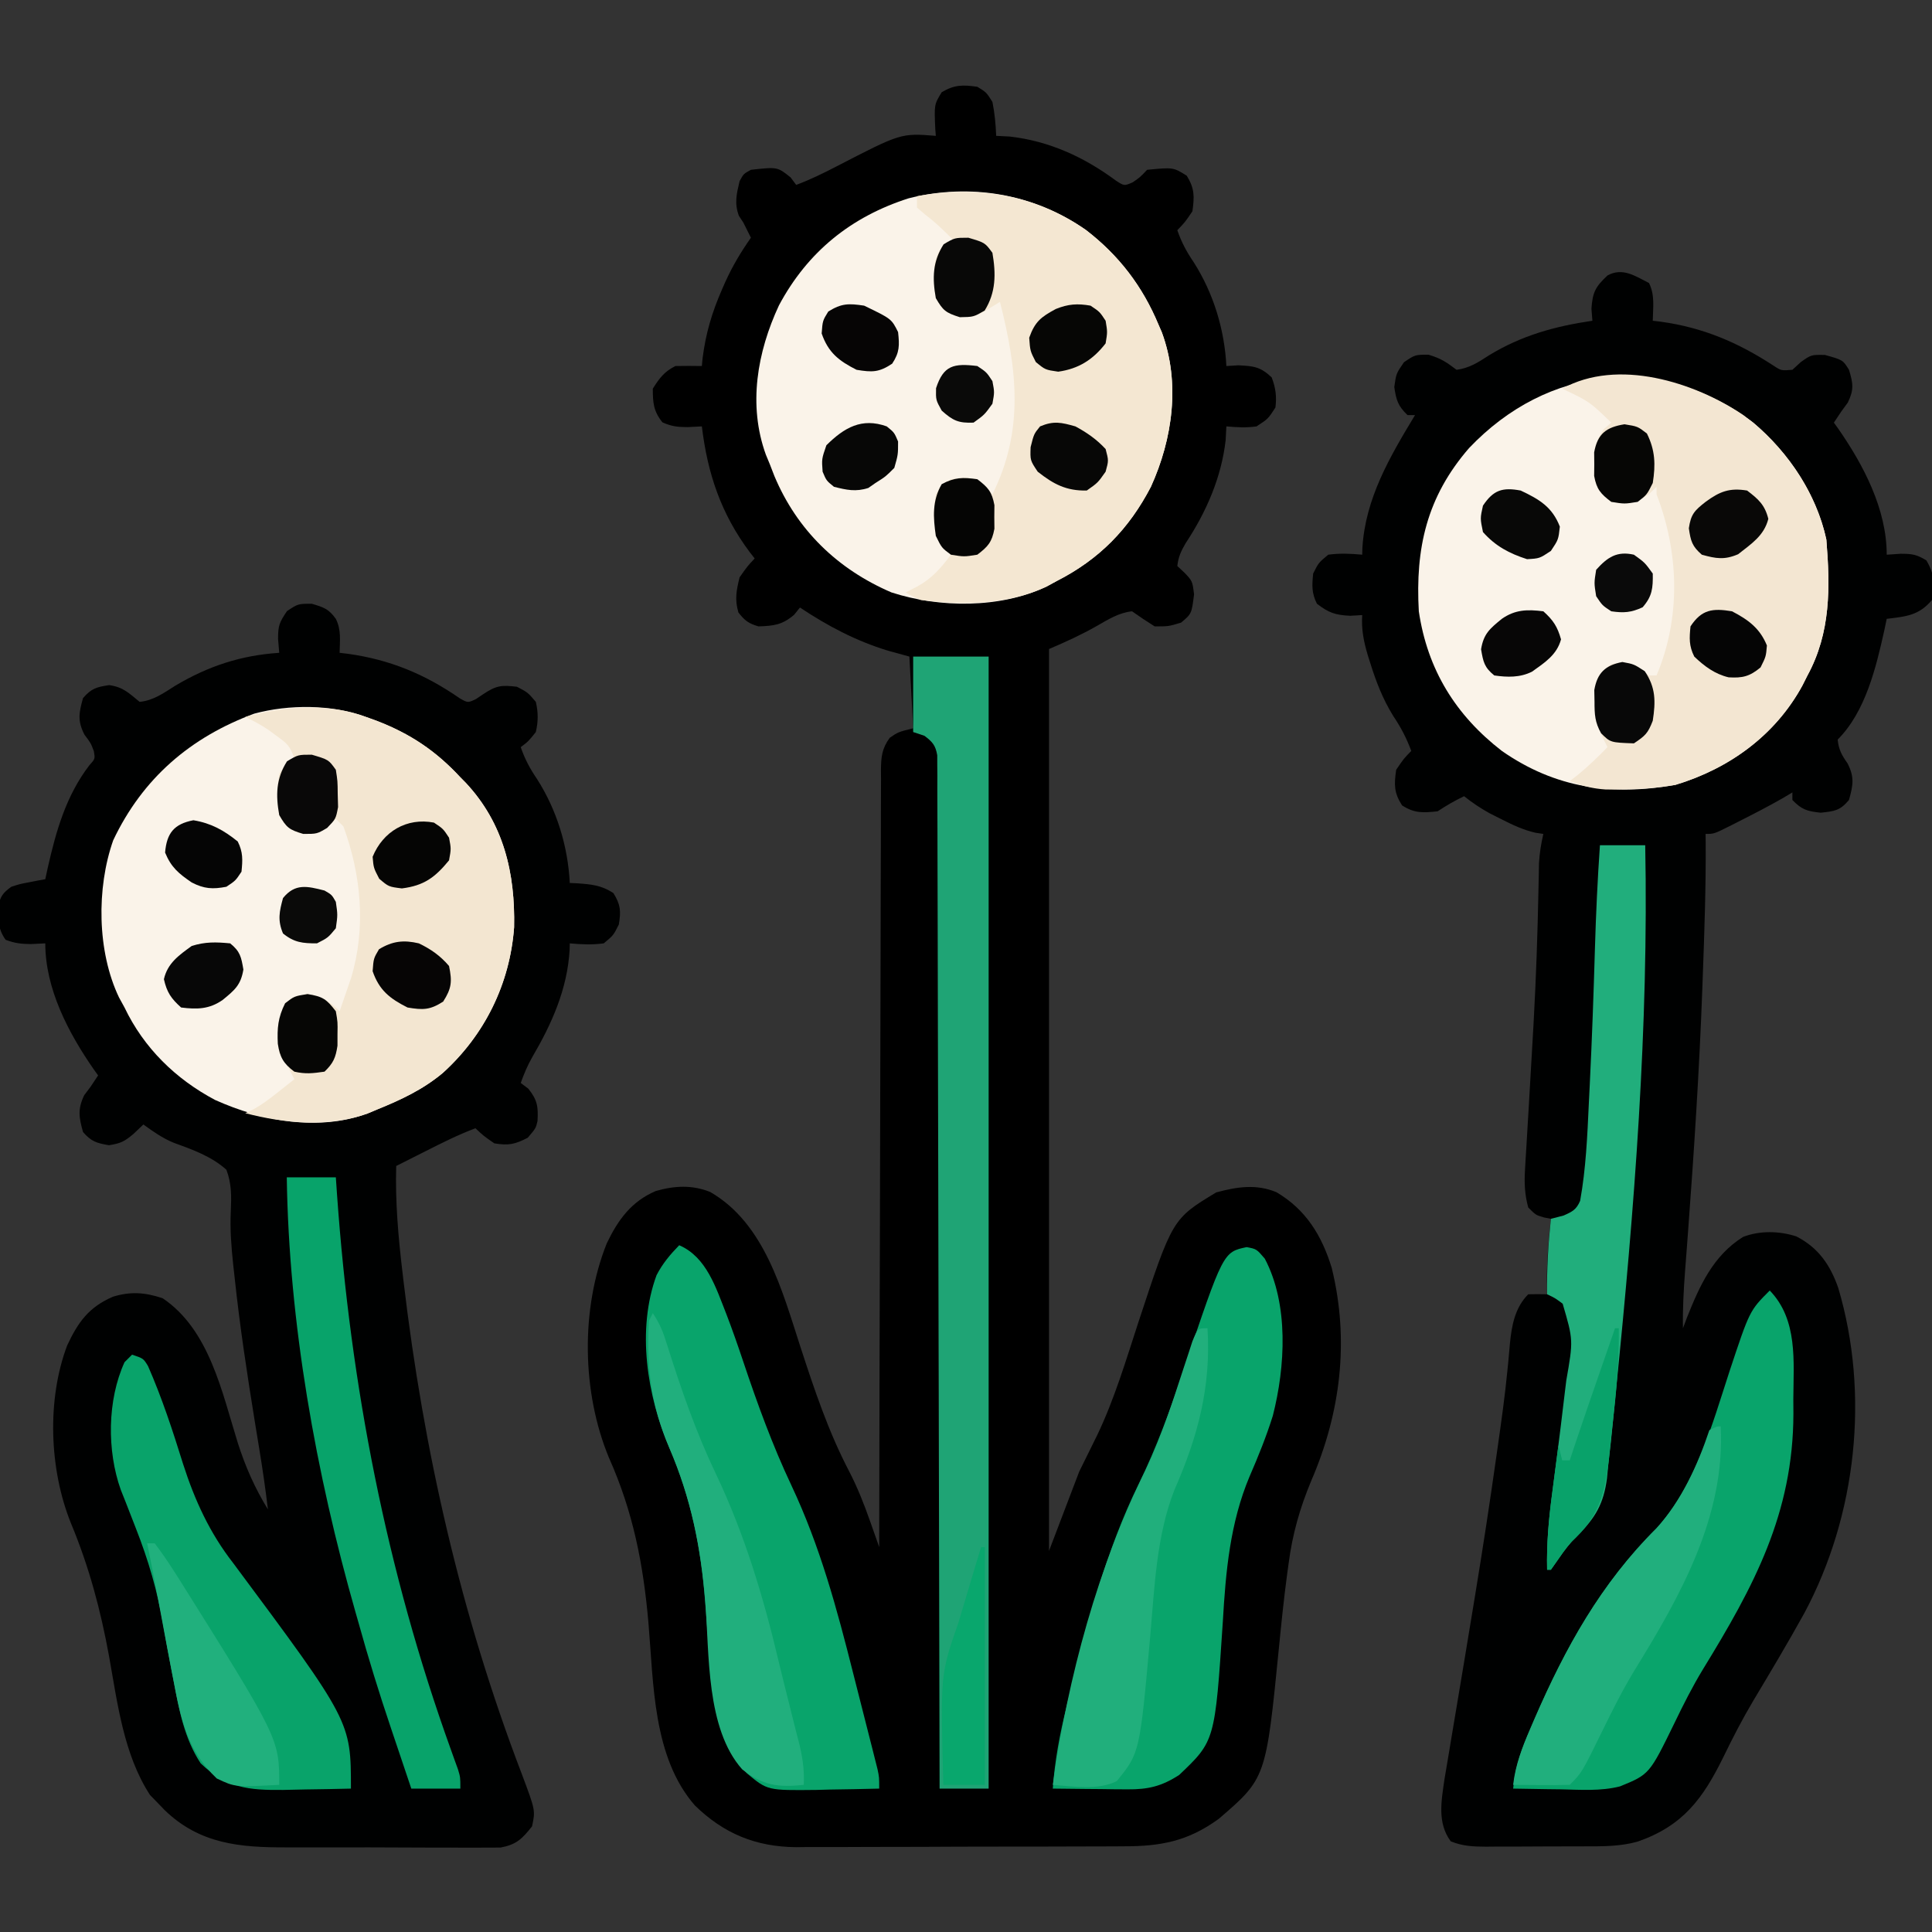 <?xml version="1.0" encoding="UTF-8"?>
<svg xmlns="http://www.w3.org/2000/svg" version="1.1" width="512" height="512">
  <rect width="100%" height="100%" fill="#333333" stroke="none"/>
  <path d="M0 0 C2.375 1.438 2.375 1.438 4 4 C4.608 6.995 4.87 9.95 5 13 C6.794 13.093 6.794 13.093 8.625 13.188 C19.089 14.389 28.299 18.625 36.695 24.84 C38.93 26.3 38.93 26.3 41.18 25.316 C43.117 23.989 43.117 23.989 45 22 C51.927 21.33 51.927 21.33 55.5 23.562 C57.593 26.964 57.551 29.071 57 33 C55 35.938 55 35.938 53 38 C54.08 41.142 55.451 43.716 57.312 46.438 C62.579 54.689 65.496 64.266 66 74 C67.052 73.938 68.104 73.876 69.188 73.812 C73.282 74.014 75.021 74.197 78 77 C79.067 79.74 79.369 82.082 79 85 C77.062 88 77.062 88 74 90 C71.192 90.399 68.859 90.242 66 90 C65.938 91.196 65.876 92.392 65.812 93.625 C64.694 103.493 60.679 112.692 55.234 120.914 C53.998 123.003 53.271 124.588 53 127 C53.639 127.598 54.279 128.196 54.938 128.812 C57 131 57 131 57.438 134.5 C56.793 139.658 56.793 139.658 54 142 C50.688 143 50.688 143 47 143 C44.964 141.722 42.959 140.393 41 139 C37.493 139.372 34.714 141.154 31.688 142.875 C27.488 145.259 23.503 147.07 19 149 C19 227.87 19 306.74 19 388 C21.64 381.07 24.28 374.14 27 367 C30.75 359.375 30.75 359.375 31.831 357.206 C36.339 347.737 39.364 337.589 42.612 327.636 C51.706 300.008 51.706 300.008 63.312 293 C68.771 291.52 73.921 290.716 79.277 292.949 C87.106 297.57 91.303 304.462 93.918 312.996 C98.649 332.208 96.294 351.398 88.5 369.402 C85.484 376.636 83.512 383.543 82.5 391.312 C82.377 392.197 82.255 393.081 82.129 393.993 C81.247 400.553 80.574 407.127 79.926 413.715 C76.494 448.249 76.494 448.249 64 459 C55.83 464.942 48.673 466.3 38.741 466.291 C37.734 466.297 36.726 466.304 35.688 466.311 C32.37 466.33 29.052 466.334 25.734 466.336 C23.417 466.342 21.099 466.349 18.781 466.356 C13.926 466.368 9.071 466.372 4.215 466.371 C-1.986 466.37 -8.187 466.398 -14.388 466.432 C-19.176 466.454 -23.963 466.458 -28.75 466.457 C-31.035 466.46 -33.32 466.469 -35.605 466.484 C-38.812 466.504 -42.017 466.498 -45.224 466.486 C-46.155 466.497 -47.086 466.508 -48.046 466.52 C-58.726 466.419 -67.211 462.908 -74.84 455.473 C-86.021 442.674 -85.771 423.223 -87.154 407.101 C-88.51 391.533 -91.204 377.696 -97.609 363.348 C-104.814 346.004 -105.165 323.89 -98.188 306.473 C-95.205 300.262 -91.679 295.385 -85.203 292.629 C-80.282 291.224 -75.604 290.957 -70.797 292.883 C-56.343 301.213 -51.71 319.083 -46.857 334.006 C-43.197 345.227 -39.504 356.298 -34.03 366.792 C-31.76 371.163 -30.001 375.623 -28.373 380.268 C-28.144 380.917 -27.914 381.565 -27.678 382.233 C-27.117 383.821 -26.558 385.411 -26 387 C-25.999 385.911 -25.997 384.822 -25.996 383.7 C-25.959 357.228 -25.9 330.755 -25.816 304.283 C-25.776 291.481 -25.744 278.68 -25.729 265.878 C-25.716 254.722 -25.689 243.567 -25.645 232.411 C-25.623 226.502 -25.607 220.594 -25.608 214.684 C-25.609 209.126 -25.591 203.568 -25.559 198.01 C-25.55 195.967 -25.549 193.923 -25.554 191.88 C-25.561 189.096 -25.543 186.313 -25.519 183.529 C-25.527 182.716 -25.535 181.903 -25.542 181.065 C-25.489 177.548 -25.302 175.419 -23.218 172.529 C-21 171 -21 171 -17 170 C-17.33 163.73 -17.66 157.46 -18 151 C-20.815 150.227 -20.815 150.227 -23.688 149.438 C-32.141 146.854 -39.646 142.903 -47 138 C-47.516 138.639 -48.031 139.279 -48.562 139.938 C-51.727 142.615 -53.899 142.854 -58 143 C-60.648 142.213 -61.629 141.477 -63.312 139.312 C-64.333 135.881 -63.849 133.455 -63 130 C-60.938 127.062 -60.938 127.062 -59 125 C-59.447 124.429 -59.895 123.858 -60.355 123.27 C-67.928 113.113 -71.489 102.513 -73 90 C-74.237 90.062 -75.475 90.124 -76.75 90.188 C-79.449 90.168 -80.928 90.032 -83.438 88.938 C-85.815 85.989 -86 83.746 -86 80 C-84.234 77.198 -82.97 75.485 -80 74 C-77.667 73.96 -75.333 73.957 -73 74 C-72.937 73.319 -72.874 72.639 -72.809 71.938 C-71.977 65.356 -70.284 59.659 -67.625 53.625 C-67.333 52.96 -67.041 52.295 -66.74 51.609 C-64.839 47.447 -62.631 43.743 -60 40 C-60.289 39.422 -60.578 38.845 -60.875 38.25 C-61.246 37.508 -61.617 36.765 -62 36 C-62.392 35.402 -62.784 34.804 -63.188 34.188 C-64.42 30.87 -63.802 28.391 -63 25 C-61.938 23.062 -61.938 23.062 -60 22 C-52.976 21.22 -52.976 21.22 -49.5 24 C-49.005 24.66 -48.51 25.32 -48 26 C-44.31 24.623 -40.867 22.94 -37.378 21.131 C-20.244 12.27 -20.244 12.27 -11 13 C-11.046 12.397 -11.093 11.793 -11.141 11.172 C-11.432 4.709 -11.432 4.709 -9.438 1.438 C-6.045 -0.563 -3.873 -0.553 0 0 Z " fill="#000000" transform="translate(259,23)"></path>
  <path d="M0 0 C1.607 3.215 1.057 6.436 1 10 C1.727 10.086 2.454 10.173 3.203 10.262 C14.35 11.819 23.541 15.736 32.941 21.863 C35.046 23.242 35.046 23.242 38 23 C39.114 21.979 39.114 21.979 40.25 20.938 C43 19 43 19 46.625 19.062 C51.375 20.382 51.375 20.382 53 23 C54.096 26.602 54.358 28.268 52.688 31.688 C52.131 32.451 51.574 33.214 51 34 C50.34 34.99 49.68 35.98 49 37 C49.563 37.783 49.563 37.783 50.137 38.582 C56.841 48.224 63 59.928 63 72 C64.237 71.918 65.475 71.835 66.75 71.75 C69.763 71.771 70.843 71.906 73.5 73.5 C75.613 77.022 75.937 79.998 75 84 C71.507 88.128 68.179 88.372 63 89 C62.792 89.993 62.585 90.985 62.371 92.008 C60.176 101.891 57.383 113.617 50 121 C50.277 123.676 51.069 125.098 52.625 127.312 C54.502 130.982 54.089 133.08 53 137 C50.624 139.833 49.197 139.979 45.5 140.375 C41.908 139.99 40.474 139.573 38 137 C38 136.34 38 135.68 38 135 C37.134 135.516 36.267 136.031 35.375 136.562 C31.544 138.751 27.625 140.761 23.688 142.75 C23.065 143.068 22.442 143.386 21.8 143.713 C17.237 146 17.237 146 15 146 C15.009 146.734 15.017 147.469 15.026 148.225 C15.1 160.098 14.686 171.949 14.25 183.812 C14.209 184.943 14.168 186.073 14.126 187.238 C13.328 208.796 11.931 230.293 10.321 251.804 C10.234 252.971 10.147 254.138 10.058 255.34 C9.894 257.517 9.728 259.694 9.559 261.87 C9.175 266.931 8.909 271.924 9 277 C9.34 276.094 9.681 275.188 10.031 274.254 C13.368 265.868 16.948 257.775 24.941 252.789 C29.391 251.083 34.513 251.201 39.031 252.652 C44.895 255.649 48.03 260.224 50.16 266.32 C58.506 294.498 55.024 326.618 41.157 352.517 C36.805 360.389 32.188 368.111 27.568 375.828 C24.719 380.633 22.187 385.538 19.75 390.562 C14.303 401.648 9.034 408.861 -3.044 413.058 C-7.654 414.336 -12.193 414.306 -16.949 414.301 C-18.352 414.307 -18.352 414.307 -19.783 414.314 C-21.748 414.319 -23.714 414.32 -25.68 414.316 C-28.689 414.312 -31.696 414.336 -34.705 414.361 C-36.62 414.364 -38.535 414.364 -40.449 414.363 C-41.347 414.372 -42.245 414.382 -43.17 414.391 C-46.608 414.366 -49.33 414.27 -52.534 412.977 C-56.176 408.065 -55.01 402.204 -54.199 396.516 C-53.778 393.948 -53.345 391.384 -52.902 388.82 C-52.669 387.421 -52.437 386.022 -52.207 384.622 C-51.716 381.657 -51.219 378.693 -50.716 375.729 C-49.539 368.786 -48.398 361.837 -47.255 354.888 C-46.875 352.58 -46.494 350.273 -46.113 347.966 C-44.079 335.622 -42.187 323.262 -40.438 310.875 C-40.264 309.663 -40.264 309.663 -40.088 308.427 C-39.125 301.665 -38.171 294.91 -37.512 288.11 C-37.431 287.299 -37.351 286.487 -37.268 285.651 C-37.118 284.107 -36.978 282.562 -36.85 281.017 C-36.39 276.262 -35.513 271.513 -32 268 C-30.334 267.959 -28.666 267.957 -27 268 C-27.021 266.742 -27.041 265.484 -27.062 264.188 C-27.071 258.755 -26.565 253.399 -26 248 C-26.928 247.814 -26.928 247.814 -27.875 247.625 C-30 247 -30 247 -32 245 C-32.948 241.549 -33.07 238.48 -32.854 234.923 C-32.797 233.931 -32.74 232.939 -32.681 231.917 C-32.614 230.847 -32.546 229.778 -32.477 228.676 C-32.411 227.553 -32.346 226.43 -32.279 225.273 C-32.138 222.866 -31.995 220.459 -31.85 218.053 C-31.474 211.806 -31.117 205.557 -30.766 199.309 C-30.661 197.458 -30.661 197.458 -30.555 195.57 C-29.917 183.964 -29.522 172.36 -29.292 160.74 C-29.265 159.503 -29.238 158.266 -29.211 156.992 C-29.193 155.944 -29.176 154.896 -29.158 153.816 C-29.007 151.118 -28.602 148.63 -28 146 C-28.7 145.894 -29.4 145.789 -30.121 145.68 C-33.405 144.904 -36.056 143.653 -39.062 142.125 C-40.085 141.612 -41.107 141.099 -42.16 140.57 C-44.633 139.203 -46.799 137.763 -49 136 C-51.494 137.204 -53.681 138.454 -56 140 C-59.873 140.423 -62.116 140.567 -65.438 138.438 C-67.613 135.043 -67.556 132.963 -67 129 C-65 126.062 -65 126.062 -63 124 C-64.27 120.564 -65.772 117.719 -67.812 114.688 C-70.571 110.187 -72.31 105.696 -73.875 100.688 C-74.09 100.006 -74.305 99.324 -74.527 98.622 C-75.606 94.995 -76.249 91.785 -76 88 C-77.578 88.093 -77.578 88.093 -79.188 88.188 C-83.184 87.991 -84.869 87.394 -88 85 C-89.427 82.147 -89.31 80.165 -89 77 C-87.562 74.125 -87.562 74.125 -85 72 C-81.955 71.586 -79.053 71.706 -76 72 C-75.979 71.143 -75.979 71.143 -75.957 70.27 C-75.181 57.076 -68.678 46.052 -62 35 C-62.66 35 -63.32 35 -64 35 C-66.519 32.578 -66.992 31.054 -67.5 27.562 C-67 24 -67 24 -64.938 21 C-62 19 -62 19 -58.438 19 C-55.166 19.952 -53.64 20.997 -51 23 C-47.616 22.559 -45.262 21.026 -42.438 19.188 C-33.808 13.911 -24.951 11.463 -15 10 C-15.082 8.948 -15.165 7.896 -15.25 6.812 C-14.961 2.408 -14.168 0.992 -11 -2 C-7.038 -4.186 -3.732 -1.901 0 0 Z M7 280 C8 282 8 282 8 282 Z " fill="#000101" transform="translate(437,75)"></path>
  <path d="M0 0 C3.191 0.945 4.477 1.364 6.375 4 C7.853 6.957 7.435 9.742 7.375 13 C8.102 13.086 8.829 13.173 9.578 13.262 C20.751 14.823 29.954 18.651 39.219 25.059 C41.342 26.274 41.342 26.274 43.469 25.285 C44.098 24.861 44.727 24.437 45.375 24 C48.888 21.658 50.24 21.504 54.375 22 C57.25 23.5 57.25 23.5 59.375 26 C60.034 28.795 60.022 31.204 59.375 34 C57.375 36.5 57.375 36.5 55.375 38 C56.455 41.142 57.826 43.716 59.688 46.438 C64.954 54.689 67.871 64.266 68.375 74 C68.978 74.026 69.582 74.052 70.203 74.078 C74.033 74.35 76.685 74.546 79.938 76.688 C81.852 79.767 81.958 81.429 81.375 85 C79.938 87.875 79.938 87.875 77.375 90 C74.33 90.414 71.428 90.294 68.375 90 C68.361 90.571 68.347 91.142 68.332 91.73 C67.722 102.105 63.646 111.24 58.445 120.121 C57.184 122.335 56.226 124.6 55.375 127 C56.035 127.495 56.695 127.99 57.375 128.5 C59.812 131.546 60.031 133.28 59.824 137.094 C59.375 139 59.375 139 57.25 141.5 C53.862 143.267 52.141 143.628 48.375 143 C45.5 141 45.5 141 43.375 139 C38.772 140.725 34.442 142.91 30.062 145.125 C29.322 145.498 28.581 145.87 27.818 146.254 C26.003 147.167 24.189 148.083 22.375 149 C22.098 158.569 22.934 167.893 24.062 177.375 C24.152 178.138 24.242 178.901 24.334 179.687 C29.619 224.387 39.53 267.974 55.633 310.062 C59.277 319.768 59.277 319.768 58.375 324 C55.728 327.34 54.244 328.838 50 329.628 C48.712 329.629 47.424 329.63 46.097 329.631 C45.025 329.642 45.025 329.642 43.932 329.653 C41.576 329.67 39.223 329.65 36.867 329.629 C35.219 329.63 33.571 329.632 31.923 329.636 C28.468 329.639 25.014 329.624 21.559 329.597 C17.157 329.563 12.757 329.569 8.356 329.588 C4.95 329.598 1.544 329.589 -1.862 329.574 C-3.483 329.569 -5.104 329.569 -6.725 329.576 C-19.078 329.606 -29.685 328.685 -38.98 319.711 C-39.523 319.146 -40.066 318.582 -40.625 318 C-41.739 316.855 -41.739 316.855 -42.875 315.688 C-49.844 304.985 -51.492 291.377 -53.707 279.016 C-55.975 266.601 -58.999 255.252 -63.855 243.594 C-69.563 229.398 -70.251 210.908 -64.816 196.535 C-61.916 190.363 -59.131 186.45 -52.738 183.656 C-48.069 182.206 -44.166 182.476 -39.5 184.062 C-27.127 192.401 -23.812 208.899 -19.604 222.385 C-17.581 228.717 -15.102 234.329 -11.625 240 C-12.271 234.607 -13.039 229.249 -13.93 223.891 C-14.185 222.329 -14.44 220.767 -14.695 219.206 C-14.826 218.397 -14.958 217.588 -15.094 216.755 C-17.15 204.071 -19.078 191.405 -20.438 178.625 C-20.627 176.928 -20.627 176.928 -20.821 175.197 C-21.322 170.425 -21.702 165.805 -21.461 161.008 C-21.293 157.059 -21.216 153.77 -22.625 150 C-26.629 146.401 -31.66 144.641 -36.646 142.822 C-39.612 141.59 -42.03 139.88 -44.625 138 C-45.491 138.825 -46.358 139.65 -47.25 140.5 C-49.655 142.496 -50.543 142.987 -53.75 143.5 C-57.041 142.928 -58.425 142.526 -60.625 140 C-61.713 136.083 -62.083 133.959 -60.312 130.25 C-59.477 129.136 -59.477 129.136 -58.625 128 C-57.965 127.01 -57.305 126.02 -56.625 125 C-57 124.478 -57.375 123.956 -57.762 123.418 C-64.466 113.776 -70.625 102.072 -70.625 90 C-71.862 90.062 -73.1 90.124 -74.375 90.188 C-77.001 90.16 -78.637 89.995 -81.125 89.062 C-83.246 86.146 -83.064 83.688 -83.059 80.156 C-82.517 77.463 -81.831 76.615 -79.625 75 C-77.363 74.27 -77.363 74.27 -74.938 73.812 C-74.129 73.654 -73.321 73.495 -72.488 73.332 C-71.566 73.168 -71.566 73.168 -70.625 73 C-70.406 71.984 -70.187 70.968 -69.961 69.922 C-67.76 60.2 -65.108 50.849 -58.934 42.793 C-57.41 41.108 -57.41 41.108 -57.75 39.062 C-58.594 36.872 -58.594 36.872 -60.25 34.688 C-62.127 31.018 -61.714 28.92 -60.625 25 C-58.393 22.437 -57.044 22.062 -53.688 21.562 C-49.949 22.097 -48.501 23.653 -45.625 26 C-41.941 25.649 -39.202 23.619 -36.125 21.688 C-27.373 16.496 -18.767 13.676 -8.625 13 C-8.728 11.783 -8.831 10.566 -8.938 9.312 C-8.925 5.804 -8.639 5.021 -6.562 1.938 C-3.625 0 -3.625 0 0 0 Z M-10.625 241 C-9.625 243 -9.625 243 -9.625 243 Z " fill="#000101" transform="translate(82.625,160)"></path>
  <path d="M0 0 C9.327 7.866 16.74 18.929 19.344 31 C20.38 43.674 20.526 55.633 14.344 67 C13.675 68.328 13.675 68.328 12.992 69.684 C5.805 82.873 -6.387 91.686 -20.656 96 C-37.607 98.983 -52.475 96.889 -66.656 87 C-78.88 77.538 -86.357 65.505 -88.656 50 C-89.597 33.317 -86.588 19.721 -75.344 6.75 C-54.576 -15.127 -24.621 -18.538 0 0 Z " fill="#FAF3E9" transform="translate(464.656,112)"></path>
  <path d="M0 0 C1.417 0.512 1.417 0.512 2.863 1.035 C11.78 4.489 18.499 8.986 25 16 C25.706 16.715 25.706 16.715 26.426 17.445 C36.501 28.223 39.547 41.375 39.242 55.75 C38.123 70.77 31.429 84.313 20.316 94.367 C15.096 98.724 9.281 101.458 3 104 C2.148 104.358 1.296 104.717 0.418 105.086 C-12.845 109.881 -27.487 107.115 -40 101.5 C-50.459 95.955 -58.882 87.717 -64 77 C-64.483 76.118 -64.967 75.237 -65.465 74.328 C-71.279 62.152 -71.463 45.364 -67 32.688 C-59.206 16.247 -46.51 5.363 -29.633 -0.875 C-20.445 -3.371 -8.959 -3.345 0 0 Z " fill="#FAF3E9" transform="translate(97,190)"></path>
  <path d="M0 0 C8.72 6.727 14.945 14.863 19.184 25.027 C19.483 25.716 19.782 26.404 20.09 27.113 C25.026 40.504 22.953 55.323 17.184 68.027 C11.326 79.287 3.47 87.271 -7.816 93.027 C-9.162 93.76 -9.162 93.76 -10.535 94.508 C-22.841 100.288 -38.737 100.186 -51.566 96.027 C-65.853 89.89 -76.594 79.497 -82.598 65.172 C-83 64.134 -83.402 63.096 -83.816 62.027 C-84.157 61.206 -84.497 60.385 -84.848 59.539 C-89.632 46.359 -87.14 32.309 -81.379 19.941 C-73.775 5.721 -62.234 -3.563 -46.984 -8.43 C-30.63 -12.526 -13.785 -9.655 0 0 Z " fill="#FAF3E9" transform="translate(287.816,60.973)"></path>
  <path d="M0 0 C10.695 8.053 19.138 19.729 22 33 C23.036 45.674 23.182 57.633 17 69 C16.331 70.328 16.331 70.328 15.648 71.684 C8.462 84.873 -3.73 93.686 -18 98 C-22.879 98.87 -27.61 99.162 -32.562 99.188 C-33.822 99.202 -35.081 99.216 -36.379 99.23 C-39.939 99.004 -42.691 98.29 -46 97 C-45.278 96.443 -44.556 95.886 -43.812 95.312 C-41.025 93.021 -38.514 90.585 -36 88 C-36.309 87.381 -36.619 86.763 -36.938 86.125 C-38.747 82.506 -39.217 80.228 -39.312 76.125 C-39.35 75.076 -39.387 74.026 -39.426 72.945 C-38.901 69.313 -37.889 68.191 -35 66 C-31.465 65.485 -29.744 65.504 -26.75 67.5 C-26.172 67.995 -25.595 68.49 -25 69 C-24.34 69 -23.68 69 -23 69 C-16.5 53.62 -17.046 36.415 -23 21 C-23 20.34 -23 19.68 -23 19 C-23.681 19.66 -24.361 20.32 -25.062 21 C-28.731 23.498 -30.642 23.634 -35 23 C-37.817 20.858 -38.874 19.673 -39.531 16.16 C-39.446 7.725 -39.446 7.725 -37 3.75 C-36.34 3.172 -35.68 2.595 -35 2 C-40.805 -3.603 -40.805 -3.603 -48 -7 C-33.284 -15.175 -12.981 -8.758 0 0 Z " fill="#F3E6D2" transform="translate(462,110)"></path>
  <path d="M0 0 C0.945 0.342 1.89 0.683 2.863 1.035 C11.78 4.489 18.499 8.986 25 16 C25.471 16.477 25.941 16.954 26.426 17.445 C36.501 28.223 39.547 41.375 39.242 55.75 C38.123 70.77 31.429 84.313 20.316 94.367 C15.096 98.724 9.281 101.458 3 104 C2.148 104.358 1.296 104.717 0.418 105.086 C-9.854 108.8 -21.601 107.741 -32 105 C-31.438 104.745 -30.876 104.49 -30.297 104.227 C-27.706 102.843 -25.549 101.201 -23.25 99.375 C-22.451 98.743 -21.652 98.112 -20.828 97.461 C-20.225 96.979 -19.622 96.497 -19 96 C-20.204 93.506 -21.454 91.319 -23 89 C-23.695 84.231 -23.604 80.207 -21.438 75.875 C-19 74 -19 74 -15.562 73.438 C-11.551 74.071 -9.88 75.208 -7 78 C-6.348 76.127 -5.704 74.251 -5.062 72.375 C-4.703 71.331 -4.343 70.287 -3.973 69.211 C0.056 55.913 -1.264 41.895 -6 29 C-6.66 28.34 -7.32 27.68 -8 27 C-8.681 27.681 -9.361 28.361 -10.062 29.062 C-13 31 -13 31 -16.625 31 C-20.416 29.877 -21.08 29.327 -23 26 C-23.605 22.292 -23.536 18.717 -23 15 C-21 12.312 -21 12.312 -19 11 C-20.139 7.582 -20.974 6.997 -23.812 4.938 C-24.5 4.431 -25.187 3.924 -25.895 3.402 C-27.874 2.084 -29.849 1.01 -32 0 C-21.821 -2.857 -10.067 -3.758 0 0 Z " fill="#F3E6D1" transform="translate(97,190)"></path>
  <path d="M0 0 C8.72 6.727 14.945 14.863 19.184 25.027 C19.483 25.716 19.782 26.404 20.09 27.113 C25.026 40.504 22.953 55.323 17.184 68.027 C11.326 79.287 3.47 87.271 -7.816 93.027 C-9.162 93.76 -9.162 93.76 -10.535 94.508 C-20.709 99.287 -32.766 99.463 -43.816 98.027 C-46.127 97.004 -46.127 97.004 -47.816 96.027 C-46.765 95.491 -45.713 94.955 -44.629 94.402 C-40.729 92.199 -38.489 89.591 -35.816 86.027 C-36.476 85.429 -37.136 84.831 -37.816 84.215 C-40.724 79.581 -40.613 75.364 -39.816 70.027 C-38.254 67.34 -38.254 67.34 -35.816 66.027 C-32.316 65.527 -32.316 65.527 -28.816 66.027 C-26.379 68.027 -26.379 68.027 -24.816 70.027 C-16.35 53.013 -18.281 36.886 -22.816 19.027 C-23.894 19.687 -24.972 20.347 -26.082 21.027 C-29.04 22.839 -29.869 23.027 -33.566 23.027 C-37.251 21.894 -37.933 21.281 -39.816 18.027 C-40.215 15.371 -40.215 15.371 -40.191 12.527 C-40.199 11.589 -40.207 10.65 -40.215 9.684 C-39.758 6.636 -38.945 5.229 -36.816 3.027 C-36.156 3.027 -35.496 3.027 -34.816 3.027 C-37.322 0.45 -39.757 -1.928 -42.629 -4.098 C-43.351 -4.716 -44.073 -5.335 -44.816 -5.973 C-44.816 -6.963 -44.816 -7.953 -44.816 -8.973 C-28.852 -11.923 -13.364 -9.361 0 0 Z " fill="#F4E7D2" transform="translate(287.816,60.973)"></path>
  <path d="M0 0 C7.272 3.145 9.748 11.327 12.499 18.263 C14.106 22.444 15.574 26.663 16.996 30.91 C20.752 42.115 24.703 52.991 29.75 63.688 C37.34 79.823 41.759 96.203 46.109 113.468 C46.993 116.972 47.886 120.472 48.781 123.973 C49.334 126.148 49.886 128.324 50.438 130.5 C50.697 131.514 50.956 132.529 51.222 133.574 C51.457 134.509 51.692 135.443 51.934 136.406 C52.14 137.224 52.347 138.042 52.56 138.885 C53 141 53 141 53 144 C48.667 144.117 44.334 144.188 40 144.25 C38.779 144.284 37.559 144.317 36.301 144.352 C23.4 144.491 23.4 144.491 18 140 C13.906 135.758 12.01 132.188 10.809 126.375 C10.566 125.273 10.566 125.273 10.318 124.15 C8.286 114.359 7.628 104.391 6.866 94.438 C5.736 80.022 3.124 67.037 -2.625 53.688 C-8.503 39.948 -11.335 22.389 -6 7.922 C-4.389 4.826 -2.432 2.498 0 0 Z " fill="#09A46B" transform="translate(180,330)"></path>
  <path d="M0 0 C2.625 0.5 2.625 0.5 4.812 3.062 C11.197 15.171 10.258 31.714 6.938 44.688 C5.22 50.181 3.085 55.464 0.789 60.738 C-4.403 73.056 -5.553 86.031 -6.312 99.25 C-8.397 130.871 -8.397 130.871 -17.875 139.875 C-22.464 142.858 -26.086 143.749 -31.551 143.695 C-32.708 143.689 -33.865 143.682 -35.057 143.676 C-36.854 143.651 -36.854 143.651 -38.688 143.625 C-39.905 143.616 -41.123 143.607 -42.377 143.598 C-45.377 143.574 -48.376 143.541 -51.375 143.5 C-50.848 136.09 -49.53 129.08 -47.75 121.875 C-47.486 120.796 -47.223 119.717 -46.951 118.606 C-42.238 99.619 -37.255 80.374 -28.598 62.748 C-23.82 52.983 -20.196 42.985 -16.75 32.688 C-6.226 1.311 -6.226 1.311 0 0 Z " fill="#09A46B" transform="translate(330.375,330.5)"></path>
  <path d="M0 0 C6.6 0 13.2 0 20 0 C20 99 20 198 20 300 C15.71 300 11.42 300 7 300 C6.998 298.58 6.995 297.161 6.993 295.698 C6.935 262.022 6.863 228.347 6.771 194.671 C6.76 190.529 6.749 186.387 6.738 182.245 C6.735 181.42 6.733 180.596 6.731 179.746 C6.695 166.382 6.671 153.017 6.65 139.653 C6.628 125.947 6.595 112.241 6.551 98.535 C6.525 90.073 6.507 81.611 6.501 73.149 C6.495 67.352 6.479 61.555 6.454 55.758 C6.44 52.409 6.433 49.062 6.435 45.713 C6.437 42.088 6.42 38.464 6.399 34.839 C6.404 33.774 6.408 32.708 6.413 31.611 C6.404 30.644 6.395 29.676 6.385 28.68 C6.383 27.842 6.381 27.005 6.379 26.142 C5.908 23.478 5.129 22.626 3 21 C2.01 20.67 1.02 20.34 0 20 C0 13.4 0 6.8 0 0 Z " fill="#1FA475" transform="translate(242,174)"></path>
  <path d="M0 0 C7.478 7.727 6.31 18.718 6.25 28.75 C6.262 30.672 6.262 30.672 6.273 32.633 C6.22 59.113 -4.245 78.454 -17.739 100.44 C-20.502 105.003 -22.871 109.697 -25.188 114.5 C-31.886 128.228 -31.886 128.228 -39.701 131.413 C-44.823 132.721 -50.191 132.299 -55.438 132.188 C-56.646 132.174 -57.854 132.16 -59.1 132.146 C-62.067 132.111 -65.033 132.062 -68 132 C-67.45 126.165 -65.771 121.417 -63.438 116.062 C-63.082 115.235 -62.726 114.407 -62.36 113.555 C-54.152 94.687 -44.746 77.65 -30 63 C-19.581 51.534 -15.346 35.752 -10.64 21.343 C-5.327 5.327 -5.327 5.327 0 0 Z " fill="#09A46B" transform="translate(469,342)"></path>
  <path d="M0 0 C3 1 3 1 4.231 3.029 C7.944 11.497 10.774 20.15 13.518 28.973 C16.602 38.571 20.578 47.264 26.812 55.25 C58 97.188 58 97.188 58 115 C54.017 115.1 50.034 115.172 46.049 115.22 C44.037 115.249 42.024 115.3 40.012 115.352 C30.824 115.444 25.029 114.85 18.188 108.312 C13.848 101.742 12.444 94.086 11 86.438 C10.83 85.57 10.66 84.702 10.484 83.808 C9.695 79.758 8.94 75.705 8.254 71.637 C6.725 62.674 4.326 54.462 1 46 C0.082 43.646 -0.835 41.292 -1.75 38.938 C-2.157 37.915 -2.565 36.893 -2.984 35.84 C-6.692 25.473 -6.578 12.036 -2 2 C-1.34 1.34 -0.68 0.68 0 0 Z " fill="#09A36A" transform="translate(35,359)"></path>
  <path d="M0 0 C3.96 0 7.92 0 12 0 C12.934 48.131 9.141 96.274 4.288 144.128 C4.022 146.786 3.765 149.444 3.513 152.103 C3.118 156.221 2.663 160.328 2.188 164.438 C2.083 165.531 1.979 166.624 1.871 167.751 C0.986 174.535 -1.183 178.218 -6.04 183.041 C-7.938 184.939 -9.423 186.853 -10.938 189.062 C-11.618 190.032 -12.299 191.001 -13 192 C-13.33 192 -13.66 192 -14 192 C-14.146 185.22 -13.598 178.776 -12.688 172.062 C-12.413 169.948 -12.14 167.833 -11.867 165.719 C-11.654 164.077 -11.654 164.077 -11.437 162.402 C-10.695 156.626 -9.997 150.846 -9.312 145.062 C-9.181 143.992 -9.05 142.922 -8.915 141.819 C-7.052 131.164 -7.052 131.164 -9.875 121.5 C-11.917 119.979 -11.917 119.979 -14 119 C-14.11 112.263 -13.701 105.7 -13 99 C-11.886 98.711 -10.773 98.422 -9.625 98.125 C-7.314 97.1 -6.248 96.582 -5.246 94.227 C-3.7 85.647 -3.34 77.004 -2.938 68.312 C-2.854 66.623 -2.77 64.934 -2.686 63.245 C-2.101 51.287 -1.674 39.326 -1.326 27.358 C-1.058 18.224 -0.637 9.116 0 0 Z " fill="#21AE7C" transform="translate(424,224)"></path>
  <path d="M0 0 C4.29 0 8.58 0 13 0 C13.11 1.587 13.219 3.174 13.332 4.809 C16.918 55.124 26.383 104.207 43.511 151.729 C43.836 152.638 44.161 153.548 44.496 154.484 C44.787 155.286 45.077 156.087 45.377 156.913 C46 159 46 159 46 162 C41.71 162 37.42 162 33 162 C31.646 157.985 30.294 153.969 28.947 149.952 C28.491 148.592 28.033 147.233 27.574 145.874 C24.46 136.647 21.602 127.387 19 118 C18.749 117.124 18.499 116.249 18.241 115.347 C7.719 78.487 0.543 38.385 0 0 Z " fill="#08A36A" transform="translate(76,312)"></path>
  <path d="M0 0 C0.957 15.617 -2.541 28.66 -8.797 42.922 C-13.524 55.018 -14.023 68.517 -15.154 81.327 C-17.948 112.498 -17.948 112.498 -24.031 120.004 C-28.977 122.506 -35.612 121.427 -41 121 C-36.948 92.336 -29.111 63.282 -16.256 37.303 C-12.152 28.695 -9.288 19.586 -6.325 10.536 C-5.921 9.318 -5.518 8.099 -5.102 6.844 C-4.744 5.742 -4.386 4.641 -4.018 3.506 C-2.594 0 -2.594 0 0 0 Z " fill="#21AF7C" transform="translate(320,352)"></path>
  <path d="M0 0 C1.93 2.895 2.763 5.063 3.777 8.355 C7.465 20.022 11.345 31.323 16.625 42.375 C24.334 58.587 29.325 75.217 33.441 92.653 C34.324 96.36 35.257 100.055 36.188 103.75 C36.792 106.167 37.396 108.583 38 111 C38.182 111.695 38.365 112.39 38.553 113.105 C39.615 117.197 40.212 120.765 40 125 C33.222 125.75 29.089 125.158 23.691 120.898 C14.077 110.107 14.999 90.278 13.921 76.603 C12.761 62.142 10.144 49.079 4.375 35.688 C-0.444 24.485 -1.749 14.071 -1 2 C-0.67 1.34 -0.34 0.68 0 0 Z " fill="#21AF7D" transform="translate(173,348)"></path>
  <path d="M0 0 C1.254 23.817 -10.663 44.888 -22.736 64.492 C-25.892 69.672 -28.587 75.031 -31.247 80.479 C-36.797 91.797 -36.797 91.797 -40 95 C-42.53 95.073 -45.033 95.092 -47.562 95.062 C-48.273 95.058 -48.984 95.053 -49.717 95.049 C-51.478 95.037 -53.239 95.019 -55 95 C-54.386 89.589 -52.573 85.076 -50.438 80.125 C-49.904 78.877 -49.904 78.877 -49.36 77.604 C-41.183 58.707 -31.755 41.659 -17 27 C-10.428 19.768 -6.071 10.214 -3 1 C-1 0 -1 0 0 0 Z " fill="#21AF7D" transform="translate(456,378)"></path>
  <path d="M0 0 C0.66 0 1.32 0 2 0 C3.701 2.233 5.236 4.454 6.75 6.812 C7.466 7.925 7.466 7.925 8.197 9.061 C35 51.764 35 51.764 35 64 C23.317 64.624 23.317 64.624 18.438 62.312 C10.721 54.992 8.921 46.62 7 36.438 C6.832 35.573 6.664 34.708 6.491 33.817 C5.987 31.213 5.492 28.607 5 26 C4.855 25.235 4.711 24.471 4.562 23.683 C3.922 20.298 3.289 16.911 2.66 13.523 C1.814 9.007 0.92 4.502 0 0 Z " fill="#21B07D" transform="translate(39,409)"></path>
  <path d="M0 0 C0.33 0 0.66 0 1 0 C1 20.79 1 41.58 1 63 C-2.63 63 -6.26 63 -10 63 C-10.797 33.708 -10.797 33.708 -6 20 C-5.173 17.29 -4.373 14.572 -3.573 11.854 C-2.406 7.895 -1.204 3.947 0 0 Z " fill="#09A76D" transform="translate(260,410)"></path>
  <path d="M0 0 C0.33 0 0.66 0 1 0 C1.113 8.727 0.323 17.188 -0.697 25.847 C-0.899 27.614 -1.087 29.383 -1.26 31.153 C-2.343 42.141 -3.308 49.44 -12 57 C-13.018 58.325 -14.002 59.678 -14.938 61.062 C-15.958 62.517 -15.958 62.517 -17 64 C-17.33 64 -17.66 64 -18 64 C-18.185 56.684 -17.47 49.684 -16.5 42.438 C-16.357 41.333 -16.214 40.229 -16.066 39.092 C-15.716 36.394 -15.36 33.697 -15 31 C-14.67 32.32 -14.34 33.64 -14 35 C-13.34 35 -12.68 35 -12 35 C-11.403 33.192 -11.403 33.192 -10.793 31.348 C-8.686 25.026 -6.497 18.733 -4.312 12.438 C-3.689 10.638 -3.689 10.638 -3.053 8.803 C-2.036 5.868 -1.018 2.934 0 0 Z " fill="#09A26A" transform="translate(428,352)"></path>
  <path d="M0 0 C4.403 1.305 4.403 1.305 6.375 4 C7.329 9.578 7.329 14.468 4.312 19.312 C1.375 21 1.375 21 -2.25 21.062 C-6.011 19.878 -6.702 19.311 -8.625 16 C-9.575 10.687 -9.475 6.34 -6.562 1.75 C-3.625 0 -3.625 0 0 0 Z " fill="#080807" transform="translate(256.625,63)"></path>
  <path d="M0 0 C3.01 2.29 4.698 3.791 5.625 7.5 C4.507 11.971 1.112 14.122 -2.375 16.875 C-6.005 18.431 -8.233 18.046 -12 17 C-14.588 14.746 -14.942 13.395 -15.438 10 C-14.892 6.26 -13.941 5.305 -11 3 C-7.264 0.247 -4.643 -0.774 0 0 Z " fill="#090807" transform="translate(463,130)"></path>
  <path d="M0 0 C4.451 1.319 4.451 1.319 6.375 4 C6.844 6.996 6.844 6.996 6.875 10.438 C6.906 11.571 6.937 12.704 6.969 13.871 C6.375 17 6.375 17 4.07 19.41 C1.375 21 1.375 21 -2.25 21 C-6.042 19.876 -6.699 19.322 -8.625 16 C-9.575 10.687 -9.475 6.34 -6.562 1.75 C-3.625 0 -3.625 0 0 0 Z " fill="#090808" transform="translate(82.625,200)"></path>
  <path d="M0 0 C3.062 0.562 3.062 0.562 5.938 2.438 C8.866 6.745 8.847 10.484 8.062 15.562 C6.794 18.86 6.134 19.515 3.062 21.562 C-3.154 21.34 -3.154 21.34 -5.629 18.883 C-7.28 15.956 -7.371 13.911 -7.375 10.562 C-7.394 9.531 -7.414 8.5 -7.434 7.438 C-6.646 2.873 -4.502 0.862 0 0 Z " fill="#080808" transform="translate(429.938,175.438)"></path>
  <path d="M0 0 C3.061 1.651 5.632 3.442 8 6 C8.812 9.062 8.812 9.062 8 12 C5.938 14.938 5.938 14.938 3 17 C-2.433 17.099 -5.793 15.326 -10 12 C-12 9 -12 9 -11.875 5.5 C-11 2 -11 2 -9.375 0 C-5.764 -1.521 -3.765 -1.067 0 0 Z " fill="#070706" transform="translate(285,113)"></path>
  <path d="M0 0 C4.945 2.325 8.369 4.366 10.375 9.562 C10 13 10 13 8 16 C5 18 5 18 1.688 18.188 C-3.019 16.672 -6.692 14.733 -10 11 C-10.75 7.375 -10.75 7.375 -10 4 C-7.241 -0.139 -4.83 -0.911 0 0 Z " fill="#080807" transform="translate(403,130)"></path>
  <path d="M0 0 C2 1.625 2 1.625 3 4 C3 7.5 3 7.5 2 11 C-0.312 13.312 -0.312 13.312 -3 15 C-3.619 15.433 -4.237 15.866 -4.875 16.312 C-8.197 17.387 -10.66 16.85 -14 16 C-16 14.375 -16 14.375 -17 12 C-17.25 8.625 -17.25 8.625 -16 5 C-11.268 0.308 -6.619 -2.383 0 0 Z " fill="#070706" transform="translate(235,113)"></path>
  <path d="M0 0 C2.657 2.158 2.929 3.583 3.5 6.938 C2.828 11.053 1.182 12.396 -2 15 C-5.527 17.469 -8.777 17.528 -13 17 C-15.661 14.612 -16.778 12.984 -17.562 9.5 C-16.609 5.261 -13.592 3.152 -10.188 0.688 C-6.599 -0.44 -3.77 -0.359 0 0 Z " fill="#070707" transform="translate(61,250)"></path>
  <path d="M0 0 C2.623 2.354 3.735 4.059 4.688 7.438 C3.583 11.553 0.376 13.587 -3 16 C-6.194 17.597 -9.533 17.503 -13 17 C-15.657 14.842 -15.929 13.417 -16.5 10.062 C-15.828 5.947 -14.182 4.604 -11 2 C-7.473 -0.469 -4.223 -0.528 0 0 Z " fill="#070606" transform="translate(409,162)"></path>
  <path d="M0 0 C3.5 0.562 3.5 0.562 5.938 2.438 C8.154 6.871 8.273 10.698 7.5 15.562 C5.938 18.688 5.938 18.688 3.5 20.562 C0 21.125 0 21.125 -3.5 20.562 C-6.34 18.407 -7.377 17.227 -8.031 13.688 C-8.021 12.656 -8.011 11.625 -8 10.562 C-8.01 9.531 -8.021 8.5 -8.031 7.438 C-7.119 2.503 -4.84 0.778 0 0 Z " fill="#060605" transform="translate(430.5,112.438)"></path>
  <path d="M0 0 C4.077 0.655 5.017 1.35 7.5 4.562 C7.996 7.438 7.996 7.438 7.938 10.562 C7.936 11.594 7.935 12.625 7.934 13.688 C7.449 16.901 6.828 18.314 4.5 20.562 C1.324 21.016 -0.486 21.236 -3.5 20.562 C-6.411 18.379 -7.311 16.766 -7.875 13.18 C-8.075 8.993 -7.829 6.22 -5.938 2.438 C-3.5 0.562 -3.5 0.562 0 0 Z " fill="#060605" transform="translate(81.5,263.438)"></path>
  <path d="M0 0 C2.842 2.152 3.877 3.336 4.531 6.875 C4.521 7.906 4.511 8.938 4.5 10 C4.51 11.031 4.521 12.062 4.531 13.125 C3.877 16.665 2.84 17.845 0 20 C-3.5 20.562 -3.5 20.562 -7 20 C-9.438 18.188 -9.438 18.188 -11 15 C-11.707 10.076 -11.981 5.687 -9.438 1.312 C-6.034 -0.52 -3.809 -0.544 0 0 Z " fill="#050504" transform="translate(259,127)"></path>
  <path d="M0 0 C2.438 1.625 2.438 1.625 4 4 C4.5 7 4.5 7 4 10 C0.666 14.322 -3.166 16.743 -8.562 17.5 C-12 17 -12 17 -14.5 14.938 C-16 12 -16 12 -16.25 8.5 C-14.717 4.208 -13.114 3.004 -9.195 0.883 C-5.901 -0.442 -3.487 -0.604 0 0 Z " fill="#060605" transform="translate(289,81)"></path>
  <path d="M0 0 C3.203 1.542 5.693 3.283 8 6 C8.85 10.108 8.697 11.912 6.438 15.438 C2.937 17.681 1.105 17.684 -3 17 C-7.705 14.631 -10.512 12.415 -12.25 7.375 C-12 4 -12 4 -10.562 1.562 C-6.983 -0.62 -4.004 -0.943 0 0 Z " fill="#060505" transform="translate(111,250)"></path>
  <path d="M0 0 C2.438 1.625 2.438 1.625 4 4 C4.562 6.938 4.562 6.938 4 10 C0.256 14.575 -2.686 16.711 -8.5 17.438 C-12 17 -12 17 -14.5 14.875 C-16 12 -16 12 -16.25 9.062 C-13.506 2.341 -7.202 -1.385 0 0 Z " fill="#050504" transform="translate(115,218)"></path>
  <path d="M0 0 C4.324 2.247 7.387 4.497 9.25 9.062 C9 12 9 12 7.562 14.875 C4.689 17.258 2.828 17.723 -0.898 17.5 C-4.55 16.631 -7.315 14.569 -10 12 C-11.42 9.159 -11.315 7.145 -11 4 C-8.045 -0.492 -5.151 -0.859 0 0 Z " fill="#050505" transform="translate(459,162)"></path>
  <path d="M0 0 C7.247 3.495 7.247 3.495 9 7 C9.385 10.542 9.419 12.363 7.438 15.375 C3.947 17.702 2.137 17.689 -2 17 C-6.705 14.631 -9.512 12.415 -11.25 7.375 C-11 4 -11 4 -9.5 1.562 C-5.986 -0.634 -4.098 -0.615 0 0 Z " fill="#060505" transform="translate(229,81)"></path>
  <path d="M0 0 C4.716 0.786 8.042 2.641 11.75 5.625 C13.17 8.466 13.065 10.48 12.75 13.625 C11.188 16 11.188 16 8.75 17.625 C5.136 18.32 2.844 18.193 -0.445 16.484 C-3.89 14.139 -5.906 12.467 -7.5 8.562 C-7.06 3.392 -5.12 0.985 0 0 Z " fill="#050505" transform="translate(51.25,217.375)"></path>
  <path d="M0 0 C1.938 1.125 1.938 1.125 3 3 C3.5 6.438 3.5 6.438 3 10 C0.938 12.5 0.938 12.5 -2 14 C-5.803 14 -8.019 13.797 -11 11.375 C-12.47 7.884 -11.984 5.609 -11 2 C-7.8 -1.939 -4.624 -1.177 0 0 Z " fill="#0A0A09" transform="translate(86,236)"></path>
  <path d="M0 0 C2.875 2.062 2.875 2.062 5 5 C5.066 8.852 4.872 10.998 2.312 13.938 C-0.736 15.338 -2.679 15.484 -6 15 C-8.375 13.438 -8.375 13.438 -10 11 C-10.562 7.5 -10.562 7.5 -10 4 C-6.997 0.654 -4.505 -1.014 0 0 Z " fill="#0A0A0A" transform="translate(433,147)"></path>
  <path d="M0 0 C2.438 1.625 2.438 1.625 4 4 C4.562 6.938 4.562 6.938 4 10 C1.875 12.938 1.875 12.938 -1 15 C-4.993 15.163 -6.467 14.478 -9.438 11.812 C-11 9 -11 9 -10.938 5.875 C-8.963 -0.181 -6.272 -0.77 0 0 Z " fill="#0A0A09" transform="translate(259,97)"></path>
</svg>
